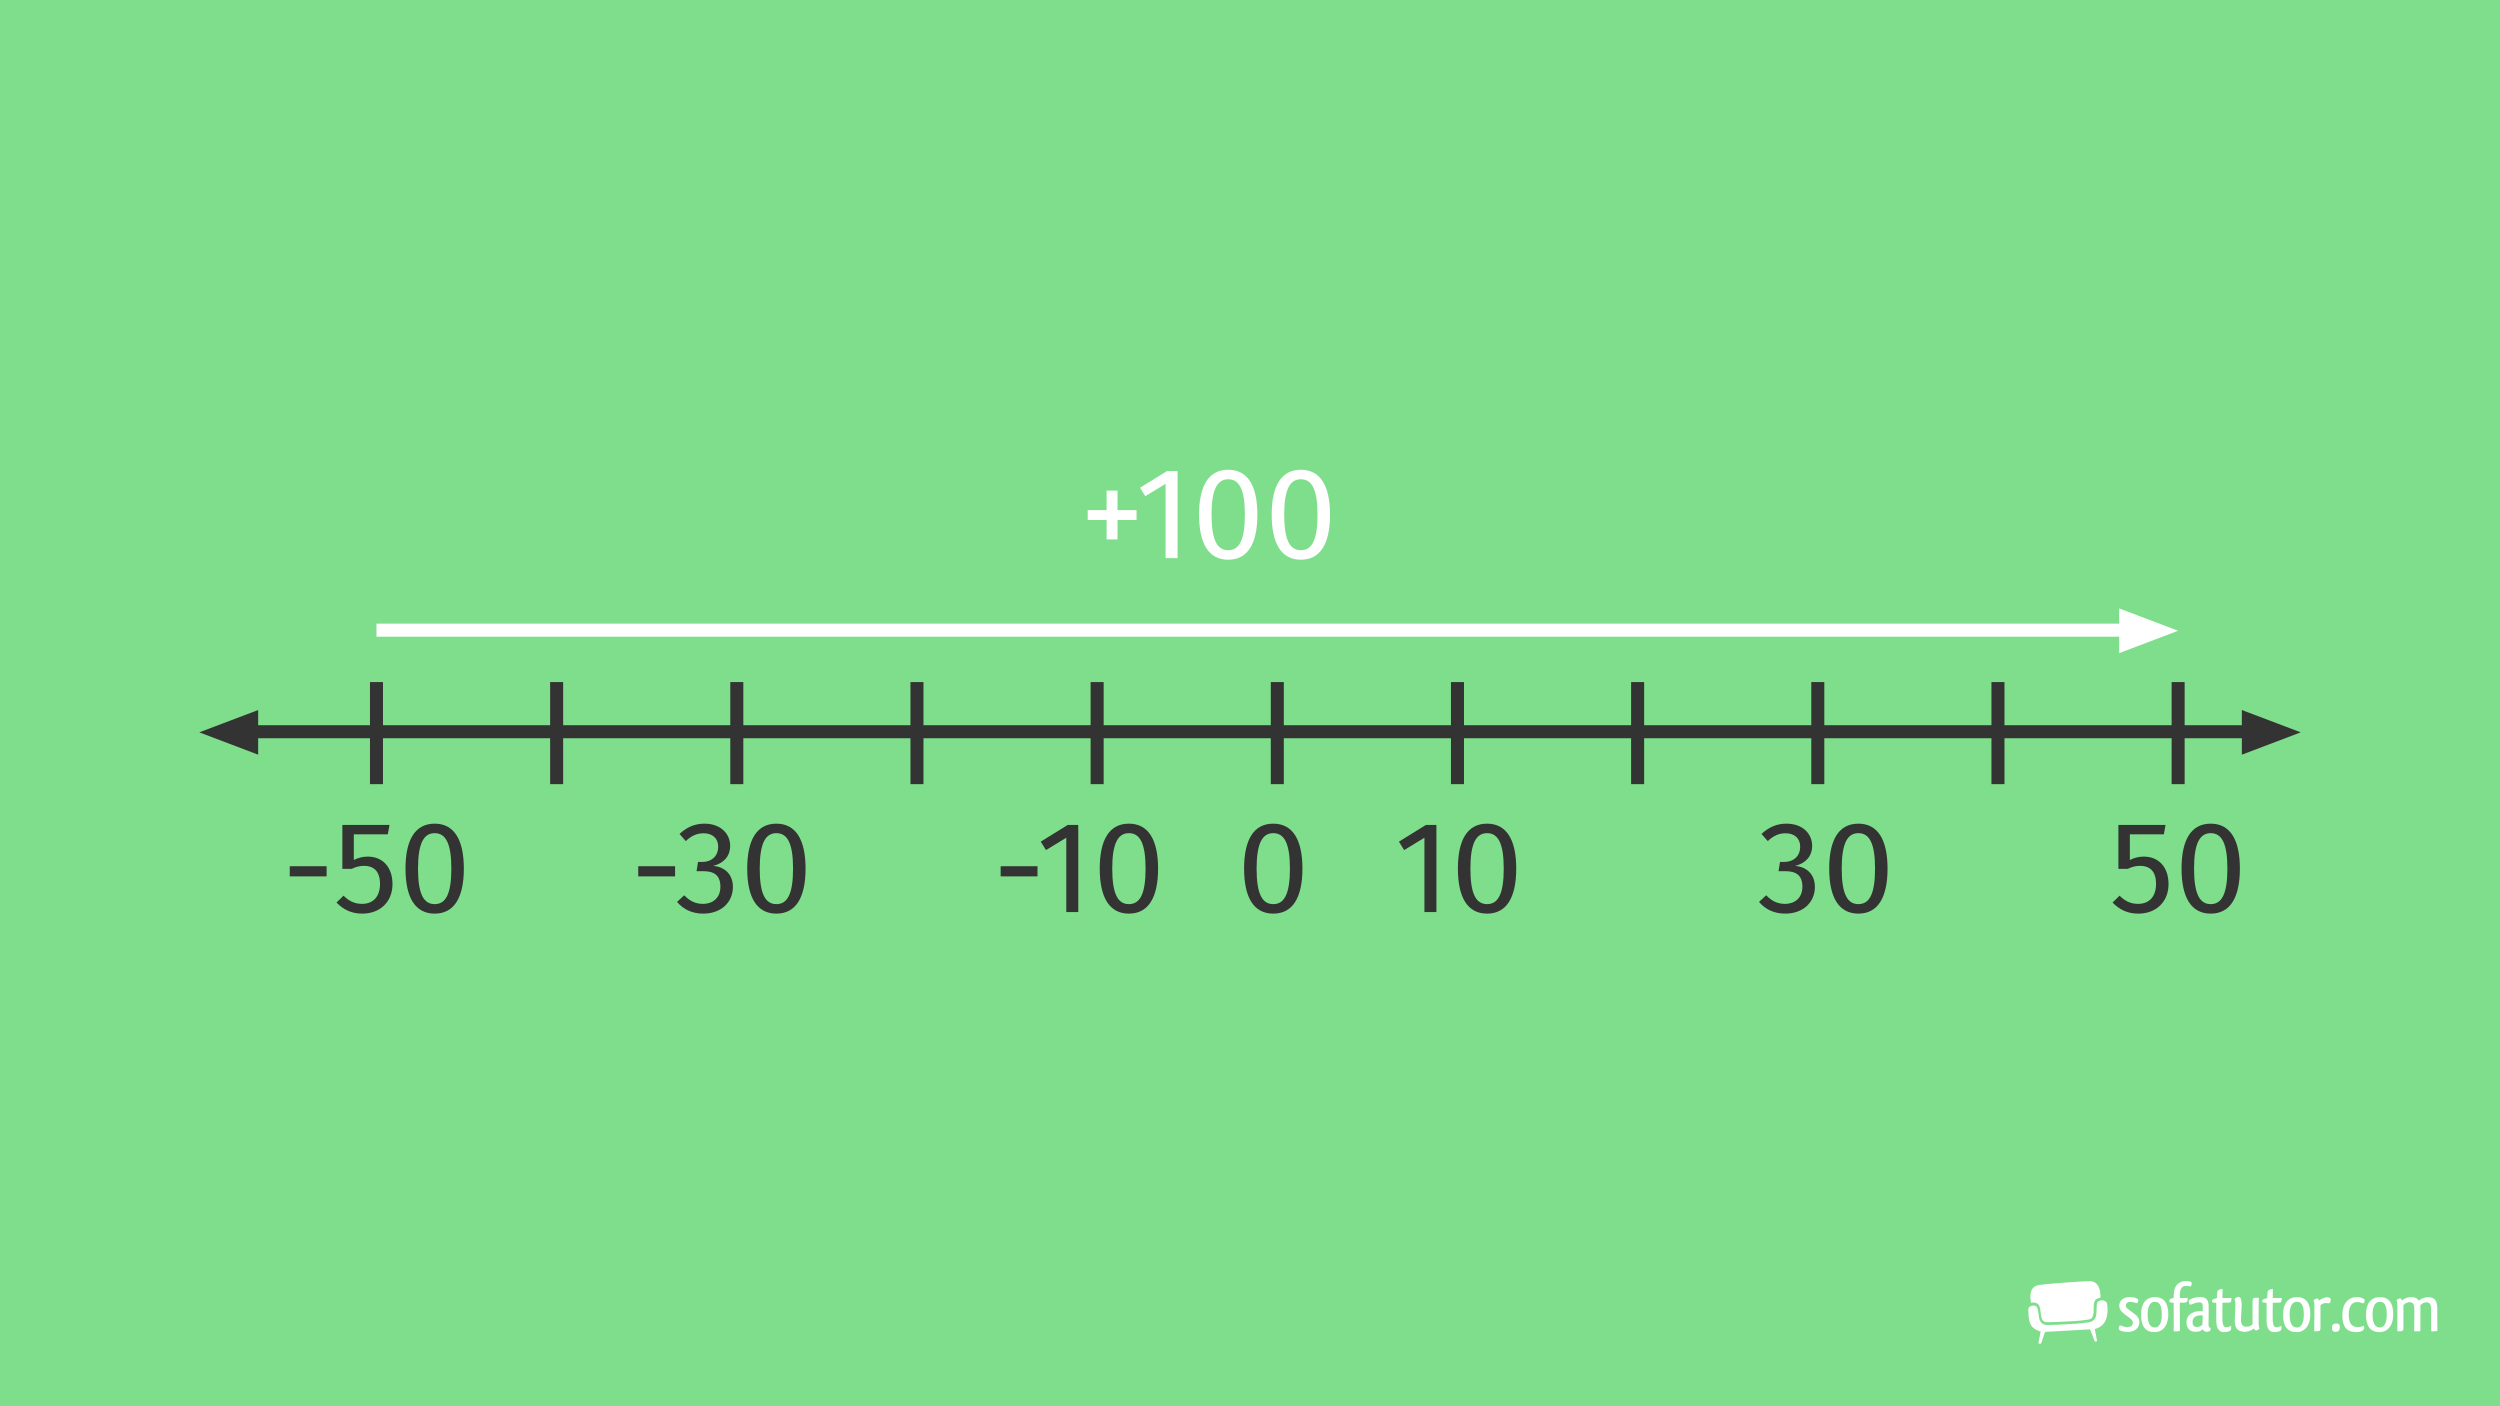 <?xml version="1.0" encoding="UTF-8"?>
<svg xmlns="http://www.w3.org/2000/svg" width="576" height="324" viewBox="0 0 576 324">
  <g id="Layer_2" data-name="Layer 2">
    <rect width="576" height="324" fill="#7fde8b" stroke-width="0"/>
    <g id="_1_SEO_Themplate_white" data-name="1_SEO_Themplate_white">
      <g>
        <rect x="461.96" y="291.37" width="105" height="22" fill="none" stroke-width="0"/>
        <g>
          <g>
            <path d="m467.68,301.03c-.22.16-.35.37-.35.67,0,1.65.18,2.64.43,3.25.25.61.55.86.88,1.11.32.24.65.41.9.52.24.11.4.15.4.15l.22.06-.52,2.75.61.05.92-2.72,10.12-.58h.27s1.1,2.81,1.1,2.81l.51-.11-.53-2.78.22-.06s.15-.04.4-.15c.25-.1.57-.27.9-.52.52-.39,1.42-1.4,1.42-3.64,0-.43-.03-.89-.11-1.41-.08-.55-.6-.83-1.2-.83-.48,0-.91.21-1.02.48-.34.72-.09,2-.29,2.98-.17.84-.74,1.44-1.62,1.58-1.87.31-3.3.36-5.16.47-1.62.09-2.72.14-4.34.17h-.06c-.63,0-1.1-.18-1.42-.5-.31-.32-.46-.74-.55-1.17-.17-.88-.14-1.69-.47-2.41-.1-.24-.44-.41-.85-.4h0c-.29,0-.6.09-.82.24Z" fill="#fff" fill-rule="evenodd" stroke-width="0"/>
            <path d="m481.26,295.18c-1.41.02-9.43.55-11.55.91-2.03.35-2.09,2.38-1.76,4.09.18-.05.37-.08.55-.08.53,0,1.08.2,1.31.71.29.66.33,1.27.41,1.94.07.68.19,1.25.51,1.55.21.21.51.34,1.06.34h.05c1.61-.03,2.71-.08,4.32-.17,1.87-.1,3.28-.16,5.1-.46.69-.13.88-.48,1.04-1.18.19-.81-.1-2.1.32-3.08.21-.45.82-.68,1.31-.76.07-1.83-.41-3.86-2.66-3.83Z" fill="#fff" fill-rule="evenodd" stroke-width="0"/>
          </g>
          <path d="m491.23,298.87c.98.07,1.38.46,1.45.65,0,.21-.11.55-.24.73-.23-.05-.47-.07-.75-.16-.24-.1-.5-.15-.8-.15-.67,0-1.11.34-1.11.85,0,.28.13.52.52.83.41.33,1.16.81,1.64,1.22.7.55.96,1.09.96,1.77,0,1.51-1.22,2.28-2.72,2.28-1.01,0-1.87-.29-2.03-.7,0-.26.1-.6.26-.81h.07c.13,0,.28.05.44.13.34.15.78.26,1.24.26.1,0,.21-.02.31-.03.59-.07.94-.44.94-.98,0-.37-.2-.7-.7-1.06-.42-.31-.94-.68-1.32-.99l-.39-.34c-.49-.47-.72-.98-.72-1.53,0-1.25,1.01-2,2.47-2,.18,0,.34.02.47.03Z" fill="#fff" stroke-width="0"/>
          <path d="m496.44,306.92c-2.02,0-3.14-1.19-3.14-4s1.32-4.07,3.19-4.07c2.05,0,3.09,1.35,3.09,3.97s-1.33,4.1-3.14,4.1Zm.03-1.06c.86,0,1.61-.75,1.61-3s-.63-2.93-1.61-2.93h-.03c-.86,0-1.63.8-1.63,2.91,0,2.25.7,3.01,1.66,3.01Z" fill="#fff" stroke-width="0"/>
          <path d="m504.99,295.71c-.02.13-.03.24-.08.36-.07.15-.11.24-.2.33-.05.02-.2-.03-.33-.06-.16-.05-.44-.07-.65-.07-.73,0-1.4.33-1.47,1.73-.02.34-.02.7-.02,1.06h.88c.36,0,.72,0,.93-.02-.05.77-.13.93-.36,1.01-.03.02-.1.05-.18.07-.34.03-.78.03-1.29.03,0,1.84.02,4.48.03,6.22,0,.08,0,.26-.13.31-.26.05-.73.07-.93.07-.13,0-.24-.02-.36-.03-.02-.1-.02-.23-.02-.37,0-.65.02-1.32.02-1.99,0-1.33-.02-2.74-.02-4.2-.52-.02-.83-.07-1.01-.2.07-.6.11-.68.37-.75.13-.03.34-.08.63-.15,0-.44.02-.85.07-1.22.18-2.17,1.68-2.69,2.82-2.69.67,0,1.07.15,1.22.31.07.08.05.18.05.26Z" fill="#fff" stroke-width="0"/>
          <path d="m504.27,299.8c0-.06.02-.13.03-.18.34-.33,1.32-.75,2.41-.78.26,0,.29,0,.57.02,1.2.08,1.6.88,1.6,2.26v.73c0,1.12-.03,2.43-.03,3.29,0,0-.07.85.46.75-.02.23-.02.5-.02.6-.13.18-.44.36-.86.37-.39,0-.81-.36-.98-.59-.1.1-.29.28-.47.37-.36.18-.75.21-1.19.21-1.04,0-2.03-.65-2.03-2.15,0-2,1.77-2.51,2.75-2.6.16-.02.31-.02.46-.02.21,0,.39.02.54.05v-.93c0-.73-.08-1.14-.78-1.14-.57,0-1.24.23-1.71.42-.18.08-.34.13-.47.13-.15-.16-.21-.46-.24-.65-.02-.05-.02-.11-.02-.18Zm3.22,4.43v-1.16c-.1-.02-.21-.02-.33-.02-.2,0-.37.02-.54.03-.78.13-1.45.47-1.45,1.5,0,.83.36,1.12.86,1.16h.11c.49,0,1.03-.23,1.25-.5.02-.03.03-.13.05-.23.03-.2.03-.44.03-.78Z" fill="#fff" stroke-width="0"/>
          <path d="m514.05,305.82c0,.15,0,.31-.02.46-.03.13-.11.23-.24.33-.31.2-.86.31-1.37.31-1.51,0-1.79-1.42-1.79-2.73v-4.02c-.52,0-.78-.07-.98-.16,0-.5.02-.44.15-.57.23-.2.73-.24.98-.36l.08-1.47c.11-.33.46-.6,1.22-.65-.02.75-.03,1.43-.03,2.1h2.1c-.05.81-.15.99-.37,1.04-.13.02-.26.03-.39.03-.42.02-.63.02-1.33.02-.02.75-.03,1.51-.03,2.21s.02,1.35.02,1.89c.07.91.21,1.55.86,1.55.24.02.99-.21,1.12-.33.02.1.03.23.03.36Z" fill="#fff" stroke-width="0"/>
          <path d="m516.48,300.92l-.16,2.98c0,1.47.46,1.77,1.24,1.77.57.03,1.16-.23,1.43-.57v-5.18c0-.34.03-.55.18-.77.2-.16.37-.15,1.25-.16-.02.88-.03,1.92-.03,3.17v2.77c0,.52.08.9.19,1.22-.08.1-.29.21-.65.37-.05.02-.1.02-.11.02-.29,0-.44-.21-.5-.49-.39.33-.77.52-1.12.63-.34.11-.65.18-1.01.18-1.89-.08-2.26-1.04-2.3-2.77l.16-3.4c0-.6-.1-1.04-.23-1.43.1-.11.34-.26.77-.46.07-.02.11-.02.13-.02.36,0,.52.29.59.55.1.37.18.73.18,1.56Z" fill="#fff" stroke-width="0"/>
          <path d="m525.64,305.82c0,.15,0,.31-.02.46-.03.13-.11.23-.24.33-.31.2-.86.31-1.37.31-1.51,0-1.79-1.42-1.79-2.73v-4.02c-.52,0-.78-.07-.98-.16,0-.5.02-.44.15-.57.23-.2.73-.24.98-.36l.08-1.47c.11-.33.46-.6,1.22-.65-.02.75-.03,1.43-.03,2.1h2.1c-.05.81-.15.99-.37,1.04-.13.02-.26.03-.39.03-.42.02-.63.02-1.33.02-.02.75-.03,1.51-.03,2.21s.02,1.35.02,1.89c.07.91.21,1.55.86,1.55.24.02.99-.21,1.12-.33.02.1.03.23.03.36Z" fill="#fff" stroke-width="0"/>
          <path d="m529.16,306.92c-2.02,0-3.14-1.19-3.14-4s1.32-4.07,3.19-4.07c2.05,0,3.09,1.35,3.09,3.97s-1.33,4.1-3.14,4.1Zm.03-1.06c.86,0,1.61-.75,1.61-3s-.63-2.93-1.61-2.93h-.03c-.86,0-1.63.8-1.63,2.91,0,2.25.7,3.01,1.66,3.01Z" fill="#fff" stroke-width="0"/>
          <path d="m534.64,300.73v5.19c0,.28-.02.47-.15.65-.21.15-.41.16-1.29.16.02-.88.03-1.92.03-3.19l.02-2.75c0-.52-.1-.9-.21-1.22.1-.1.29-.21.67-.37.05-.02.08-.02.11-.02.29,0,.42.21.5.49.37-.33.77-.52,1.11-.63.31-.1.59-.18.88-.13.42.05.65.18.7.41,0,.23-.06.65-.26.94q-.07.02-.15.02c-.11,0-.26-.02-.39-.03-.11-.03-.21-.03-.29-.03-.54,0-.96.18-1.29.52Z" fill="#fff" stroke-width="0"/>
          <path d="m538.24,304.93c.73,0,.86.31.85.91-.02.59-.2,1.01-.96,1.01-.64,0-.85-.31-.85-.98,0-.62.29-.94.96-.94Z" fill="#fff" stroke-width="0"/>
          <path d="m544.64,300.29h-.08c-.11,0-.28-.05-.44-.1-.29-.13-.65-.21-.98-.21-.08,0-.15,0-.23.02-1.03.08-1.76.98-1.76,2.93,0,2.34,1.03,2.83,2.08,2.83.54,0,1.06-.15,1.4-.31.05.16.1.34.1.46-.02.23-.16.5-.36.65-.31.21-.85.36-1.43.36-1.76,0-3.26-.65-3.26-3.91,0-1.73.55-2.78,1.19-3.37.63-.6,1.45-.8,2.23-.8.96,0,1.68.44,1.74.65,0,.21-.08.57-.21.8Z" fill="#fff" stroke-width="0"/>
          <path d="m548.27,306.92c-2.02,0-3.14-1.19-3.14-4s1.32-4.07,3.19-4.07c2.05,0,3.09,1.35,3.09,3.97s-1.33,4.1-3.14,4.1Zm.03-1.06c.86,0,1.61-.75,1.61-3s-.63-2.93-1.61-2.93h-.03c-.86,0-1.63.8-1.63,2.91,0,2.25.7,3.01,1.66,3.01Z" fill="#fff" stroke-width="0"/>
          <path d="m557.47,306.72c-.11.02-.29.02-.57.02h-.67c.03-.83.03-1.82.03-3.04v-1.95c0-1.27-.28-1.73-1.09-1.73-.6,0-1.07.31-1.42.68v5.27c0,.28-.03.44-.16.6-.21.16-.39.16-1.25.16.02-.83.02-1.84.02-3.06v-2.91c0-.52-.08-.9-.2-1.22.08-.1.29-.21.65-.37.05-.02.1-.02.11-.02.31,0,.44.21.5.49.39-.33.78-.52,1.12-.63.34-.11.65-.16,1.03-.16.08,0,.2,0,.29.02.73.05,1.16.34,1.43.81.39-.33.8-.54,1.17-.65.34-.11.65-.16.99-.16.11,0,.23,0,.33.02,1.43.11,1.77,1.17,1.77,2.8v2.74c0,.81,0,1.55.03,2.13-.2.15-.42.2-1.34.2-.06-.13-.11-.29-.11-.52v-4.46c0-1.27-.26-1.73-1.09-1.73-.57,0-1.04.31-1.38.68v5.75c0,.16-.08.23-.21.26Z" fill="#fff" stroke-width="0"/>
        </g>
        <rect x=".6" y=".6" width="576" height="324" fill="none" stroke-width="0"/>
      </g>
    </g>
  </g>
  <g id="Layer_1" data-name="Layer 1">
    <g>
      <g>
        <line x1="56.04" y1="168.59" x2="519.96" y2="168.59" fill="none" stroke="#333" stroke-miterlimit="10" stroke-width="3"/>
        <polygon points="59.48 173.88 45.91 168.73 59.48 163.59 59.48 173.88" fill="#333" stroke-width="0"/>
        <polygon points="516.52 173.88 530.09 168.73 516.52 163.59 516.52 173.88" fill="#333" stroke-width="0"/>
      </g>
      <line x1="335.8" y1="157.15" x2="335.8" y2="180.67" fill="none" stroke="#333" stroke-miterlimit="10" stroke-width="3"/>
      <line x1="252.78" y1="157.15" x2="252.78" y2="180.67" fill="none" stroke="#333" stroke-miterlimit="10" stroke-width="3"/>
      <line x1="294.29" y1="157.15" x2="294.29" y2="180.67" fill="none" stroke="#333" stroke-miterlimit="10" stroke-width="3"/>
      <line x1="211.27" y1="157.15" x2="211.27" y2="180.67" fill="none" stroke="#333" stroke-miterlimit="10" stroke-width="3"/>
      <line x1="169.76" y1="157.15" x2="169.76" y2="180.67" fill="none" stroke="#333" stroke-miterlimit="10" stroke-width="3"/>
      <line x1="128.25" y1="157.15" x2="128.25" y2="180.67" fill="none" stroke="#333" stroke-miterlimit="10" stroke-width="3"/>
      <line x1="86.74" y1="157.15" x2="86.74" y2="180.67" fill="none" stroke="#333" stroke-miterlimit="10" stroke-width="3"/>
      <line x1="501.84" y1="157.15" x2="501.84" y2="180.67" fill="none" stroke="#333" stroke-miterlimit="10" stroke-width="3"/>
      <line x1="460.33" y1="157.15" x2="460.33" y2="180.67" fill="none" stroke="#333" stroke-miterlimit="10" stroke-width="3"/>
      <line x1="377.31" y1="157.15" x2="377.31" y2="180.67" fill="none" stroke="#333" stroke-miterlimit="10" stroke-width="3"/>
      <line x1="418.82" y1="157.15" x2="418.82" y2="180.67" fill="none" stroke="#333" stroke-miterlimit="10" stroke-width="3"/>
      <g>
        <path d="m330.95,210.14h-2.76v-17.13l-4.68,2.85-1.2-1.95,6.21-3.84h2.43v20.07Z" fill="#333" stroke-width="0"/>
        <path d="m349.34,200.12c0,6.66-2.22,10.38-6.72,10.38s-6.72-3.72-6.72-10.38,2.22-10.35,6.72-10.35,6.72,3.72,6.72,10.35Zm-10.56,0c0,5.91,1.32,8.19,3.84,8.19s3.84-2.28,3.84-8.19-1.35-8.16-3.84-8.16-3.84,2.28-3.84,8.16Z" fill="#333" stroke-width="0"/>
      </g>
      <path d="m300.08,200.12c0,6.66-2.22,10.38-6.72,10.38s-6.72-3.72-6.72-10.38,2.22-10.35,6.72-10.35,6.72,3.72,6.72,10.35Zm-10.56,0c0,5.91,1.32,8.19,3.84,8.19s3.84-2.28,3.84-8.19-1.35-8.16-3.84-8.16-3.84,2.28-3.84,8.16Z" fill="#333" stroke-width="0"/>
      <g>
        <path d="m230.55,199.58h8.49v2.34h-8.49v-2.34Z" fill="#333" stroke-width="0"/>
        <path d="m248.43,210.14h-2.76v-17.13l-4.68,2.85-1.2-1.95,6.21-3.84h2.43v20.07Z" fill="#333" stroke-width="0"/>
        <path d="m266.82,200.12c0,6.66-2.22,10.38-6.72,10.38s-6.72-3.72-6.72-10.38,2.22-10.35,6.72-10.35,6.72,3.72,6.72,10.35Zm-10.56,0c0,5.91,1.32,8.19,3.84,8.19s3.84-2.28,3.84-8.19-1.35-8.16-3.84-8.16-3.84,2.28-3.84,8.16Z" fill="#333" stroke-width="0"/>
      </g>
      <g>
        <path d="m147.05,199.58h8.49v2.34h-8.49v-2.34Z" fill="#333" stroke-width="0"/>
        <path d="m168.23,194.87c0,2.55-1.65,4.08-3.9,4.62,2.52.24,4.53,1.83,4.53,4.86,0,3.51-2.67,6.15-6.84,6.15-2.4,0-4.5-.87-6.03-2.7l1.65-1.53c1.32,1.38,2.67,1.98,4.29,1.98,2.52,0,4.05-1.56,4.05-3.93,0-2.76-1.56-3.6-3.99-3.6h-1.5l.33-2.13h1.02c1.98,0,3.63-1.2,3.63-3.54,0-1.89-1.32-3.06-3.33-3.06-1.59,0-2.79.54-4.14,1.8l-1.44-1.65c1.71-1.59,3.57-2.37,5.73-2.37,3.84,0,5.94,2.4,5.94,5.1Z" fill="#333" stroke-width="0"/>
        <path d="m185.6,200.12c0,6.66-2.22,10.38-6.72,10.38s-6.72-3.72-6.72-10.38,2.22-10.35,6.72-10.35,6.72,3.72,6.72,10.35Zm-10.56,0c0,5.91,1.32,8.19,3.84,8.19s3.84-2.28,3.84-8.19-1.35-8.16-3.84-8.16-3.84,2.28-3.84,8.16Z" fill="#333" stroke-width="0"/>
      </g>
      <g>
        <path d="m257.48,117.53h4.38v2.28h-4.38v4.47h-2.52v-4.47h-4.35v-2.28h4.35v-4.5h2.52v4.5Z" fill="#fff" stroke-width="0"/>
        <path d="m271.31,128.6h-2.76v-17.13l-4.68,2.85-1.2-1.95,6.21-3.84h2.43v20.07Z" fill="#fff" stroke-width="0"/>
        <path d="m289.7,118.58c0,6.66-2.22,10.38-6.72,10.38s-6.72-3.72-6.72-10.38,2.22-10.35,6.72-10.35,6.72,3.72,6.72,10.35Zm-10.56,0c0,5.91,1.32,8.19,3.84,8.19s3.84-2.28,3.84-8.19-1.35-8.16-3.84-8.16-3.84,2.28-3.84,8.16Z" fill="#fff" stroke-width="0"/>
        <path d="m306.44,118.58c0,6.66-2.22,10.38-6.72,10.38s-6.72-3.72-6.72-10.38,2.22-10.35,6.72-10.35,6.72,3.72,6.72,10.35Zm-10.56,0c0,5.91,1.32,8.19,3.84,8.19s3.84-2.28,3.84-8.19-1.35-8.16-3.84-8.16-3.84,2.28-3.84,8.16Z" fill="#fff" stroke-width="0"/>
      </g>
      <g>
        <path d="m66.76,199.58h8.49v2.34h-8.49v-2.34Z" fill="#333" stroke-width="0"/>
        <path d="m89.35,192.23h-7.83v5.91c1.05-.54,2.13-.78,3.21-.78,3.39,0,5.7,2.37,5.7,6.36s-2.79,6.78-6.96,6.78c-2.55,0-4.38-.96-5.94-2.55l1.62-1.59c1.26,1.26,2.55,1.89,4.29,1.89,2.52,0,4.11-1.65,4.11-4.59,0-3.09-1.59-4.17-3.66-4.17-1.08,0-1.89.24-2.85.69h-2.16v-10.11h10.86l-.39,2.16Z" fill="#333" stroke-width="0"/>
        <path d="m106.87,200.12c0,6.66-2.22,10.38-6.72,10.38s-6.72-3.72-6.72-10.38,2.22-10.35,6.72-10.35,6.72,3.72,6.72,10.35Zm-10.56,0c0,5.91,1.32,8.19,3.84,8.19s3.84-2.28,3.84-8.19-1.35-8.16-3.84-8.16-3.84,2.28-3.84,8.16Z" fill="#333" stroke-width="0"/>
      </g>
      <g>
        <path d="m498.55,192.23h-7.83v5.91c1.05-.54,2.13-.78,3.21-.78,3.39,0,5.7,2.37,5.7,6.36s-2.79,6.78-6.96,6.78c-2.55,0-4.38-.96-5.94-2.55l1.62-1.59c1.26,1.26,2.55,1.89,4.29,1.89,2.52,0,4.11-1.65,4.11-4.59,0-3.09-1.59-4.17-3.66-4.17-1.08,0-1.89.24-2.85.69h-2.16v-10.11h10.86l-.39,2.16Z" fill="#333" stroke-width="0"/>
        <path d="m516.07,200.12c0,6.66-2.22,10.38-6.72,10.38s-6.72-3.72-6.72-10.38,2.22-10.35,6.72-10.35,6.72,3.72,6.72,10.35Zm-10.56,0c0,5.91,1.32,8.19,3.84,8.19s3.84-2.28,3.84-8.19-1.35-8.16-3.84-8.16-3.84,2.28-3.84,8.16Z" fill="#333" stroke-width="0"/>
      </g>
      <g>
        <path d="m417.52,194.87c0,2.55-1.65,4.08-3.9,4.62,2.52.24,4.53,1.83,4.53,4.86,0,3.51-2.67,6.15-6.84,6.15-2.4,0-4.5-.87-6.03-2.7l1.65-1.53c1.32,1.38,2.67,1.98,4.29,1.98,2.52,0,4.05-1.56,4.05-3.93,0-2.76-1.56-3.6-3.99-3.6h-1.5l.33-2.13h1.02c1.98,0,3.63-1.2,3.63-3.54,0-1.89-1.32-3.06-3.33-3.06-1.59,0-2.79.54-4.14,1.8l-1.44-1.65c1.71-1.59,3.57-2.37,5.73-2.37,3.84,0,5.94,2.4,5.94,5.1Z" fill="#333" stroke-width="0"/>
        <path d="m434.89,200.12c0,6.66-2.22,10.38-6.72,10.38s-6.72-3.72-6.72-10.38,2.22-10.35,6.72-10.35,6.72,3.72,6.72,10.35Zm-10.56,0c0,5.91,1.32,8.19,3.84,8.19s3.84-2.28,3.84-8.19-1.35-8.16-3.84-8.16-3.84,2.28-3.84,8.16Z" fill="#333" stroke-width="0"/>
      </g>
      <g>
        <line x1="86.74" y1="145.19" x2="491.71" y2="145.19" fill="none" stroke="#fff" stroke-miterlimit="10" stroke-width="3"/>
        <polygon points="488.26 150.48 501.84 145.33 488.26 140.18 488.26 150.48" fill="#fff" stroke-width="0"/>
      </g>
    </g>
  </g>
</svg>
